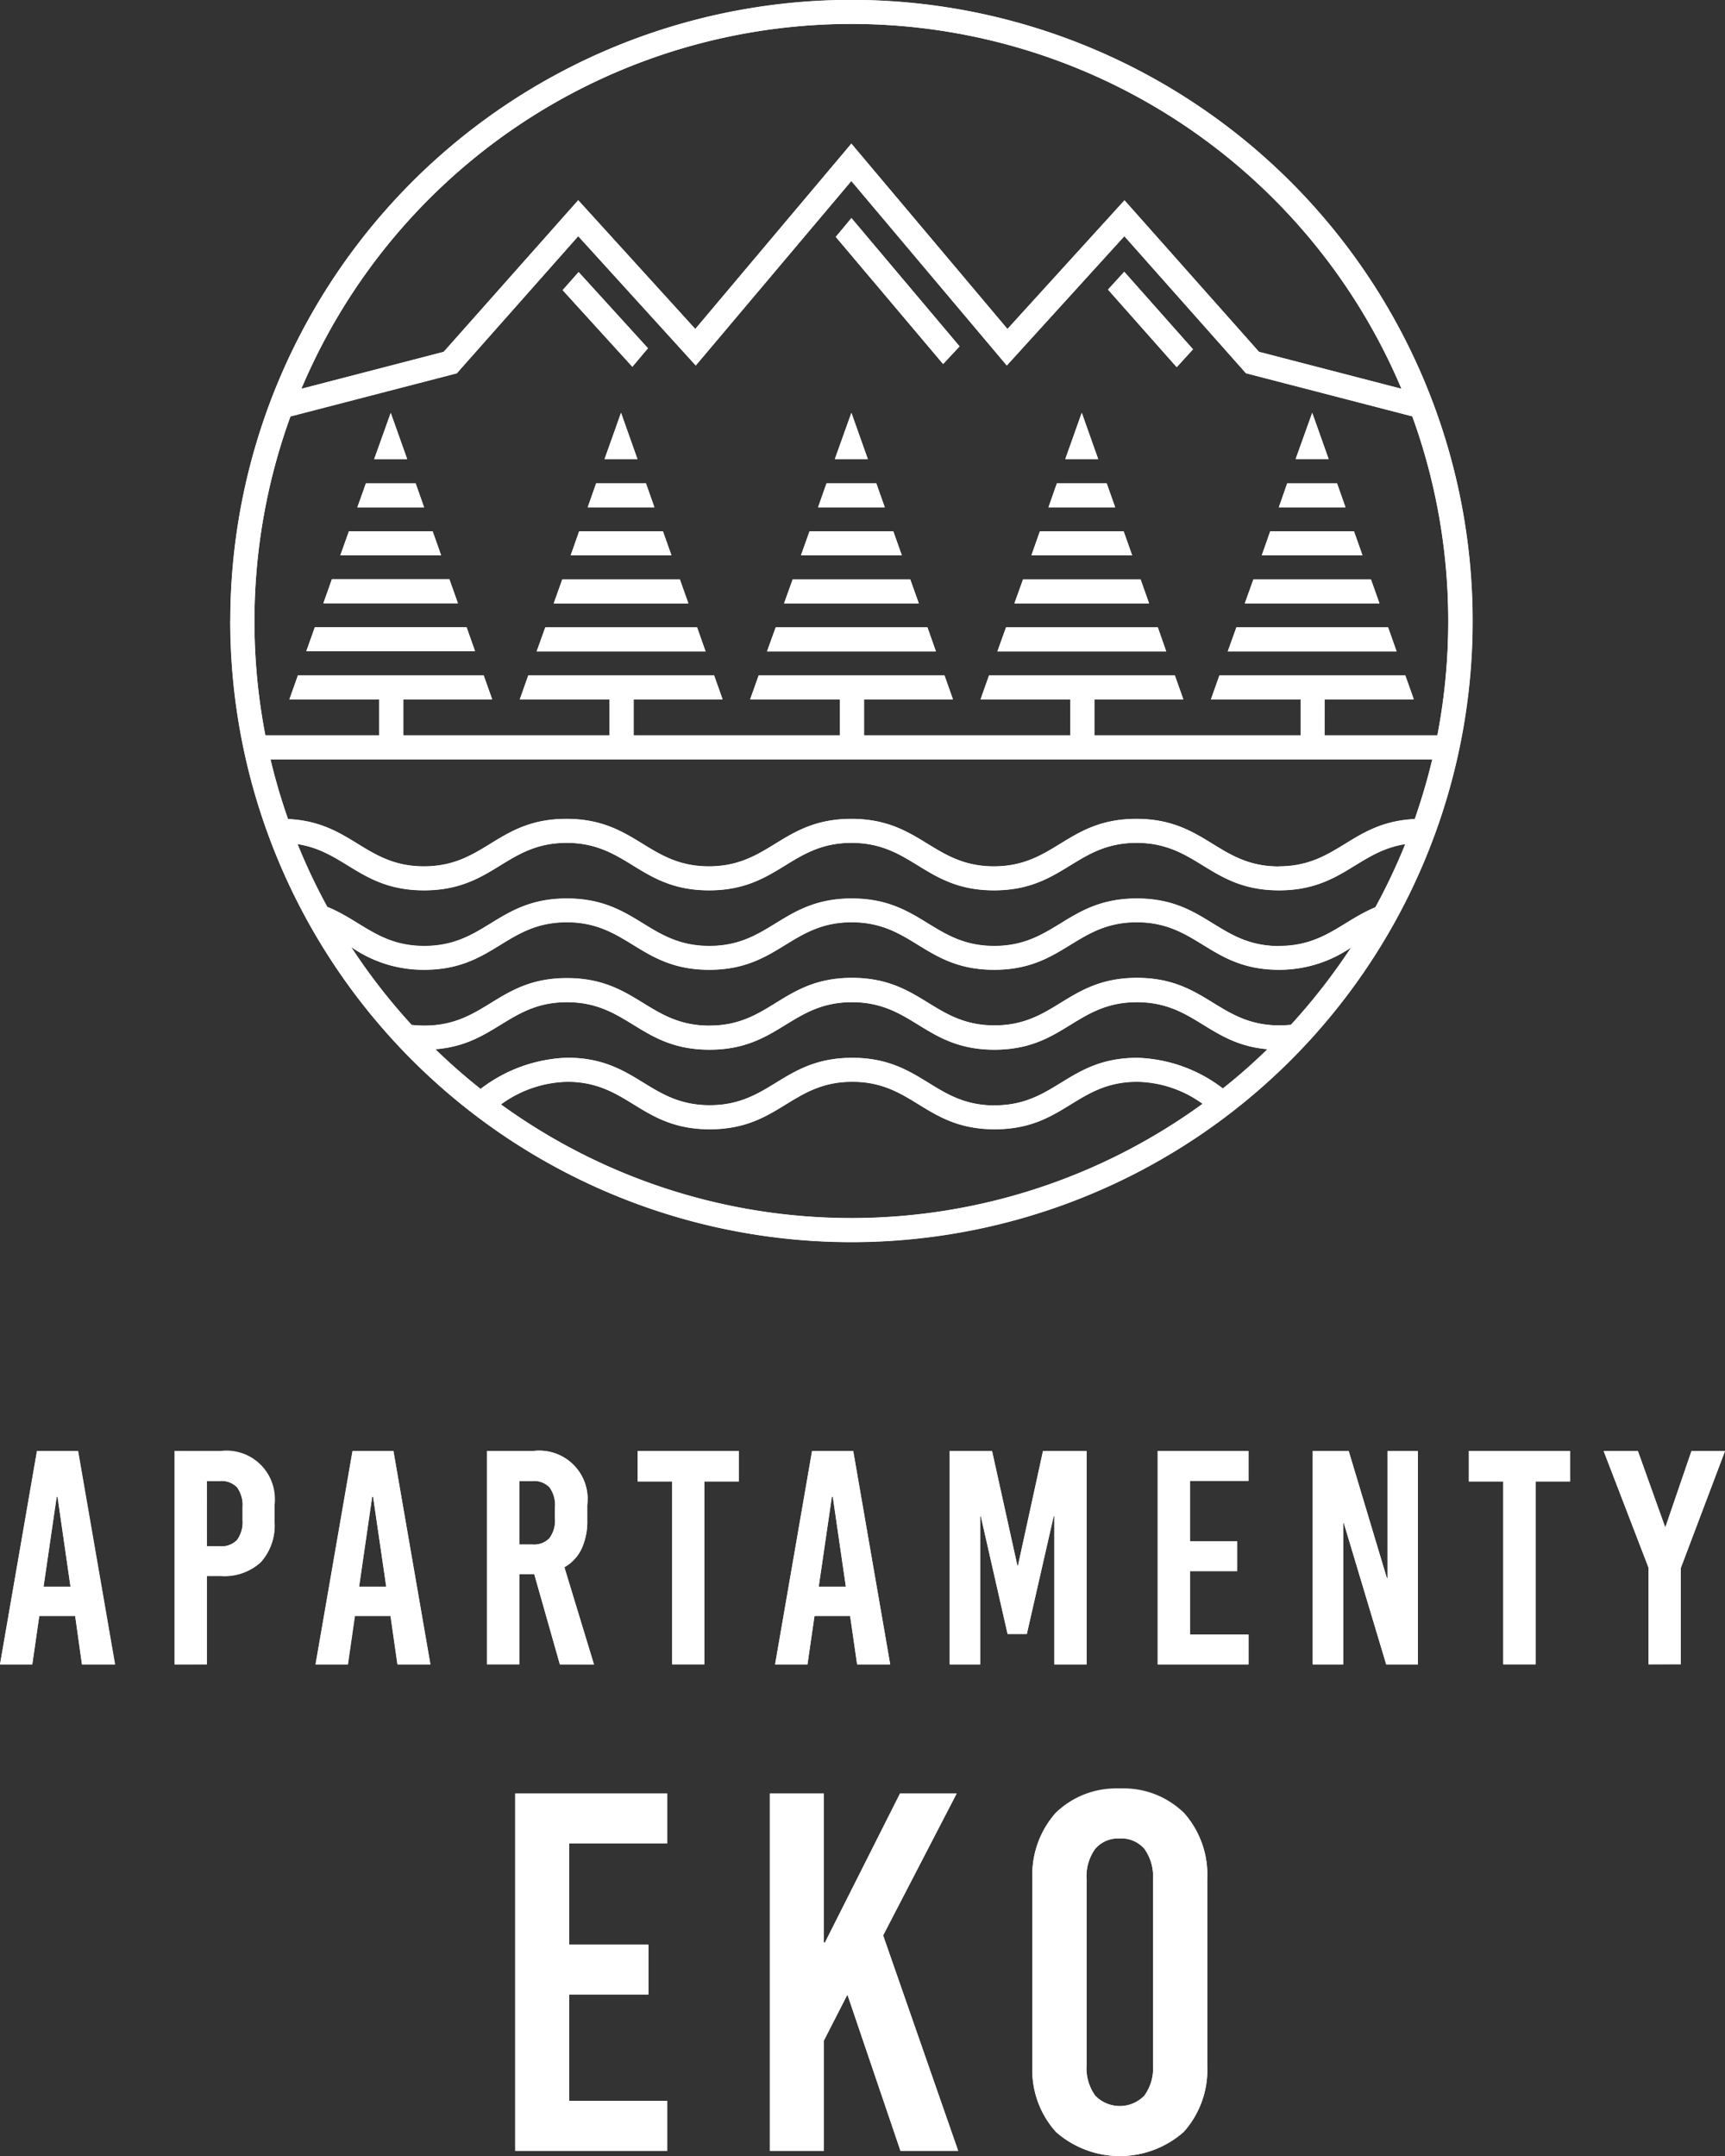 <svg xmlns="http://www.w3.org/2000/svg" xmlns:xlink="http://www.w3.org/1999/xlink" width="56" height="70.002" viewBox="0 0 56 70.002">
  <rect x="0" y="0" width="56" height="70.002" fill="#333333" stroke="none"/>
  <defs>
    <clipPath id="clip-path">
      <rect id="crop" width="56" height="70" transform="translate(0 0)" fill="none"/>
    </clipPath>
  </defs>
  <g id="apartamenty-eko" transform="translate(-1987 -10111.999)">
    <g id="Inteligentny_obiekt_wektorowy" data-name="Inteligentny obiekt wektorowy" transform="translate(1987 10112)" clip-path="url(#clip-path)">
      <g id="Warstwa_2" data-name="Warstwa 2">
        <g id="Foreground">
          <path id="Path_115" data-name="Path 115" d="M3.73,54.041l-1.2-6.928H1.2L0,54.041H1.049l.227-1.574H2.442l.22,1.574ZM1.841,48.6H1.87l.42,2.92H1.415Z" fill="#f2eee5" fill-rule="evenodd"/>
          <path id="Path_116" data-name="Path 116" d="M5.667,47.113v6.928H6.716v-2.87h.458a1.743,1.743,0,0,0,1.294-.449,1.786,1.786,0,0,0,.447-1.3v-.554a1.761,1.761,0,0,0-.447-1.3,1.765,1.765,0,0,0-1.294-.449Zm1.049.974h.426a.689.689,0,0,1,.557.206.977.977,0,0,1,.177.646v.415A.977.977,0,0,1,7.7,50a.694.694,0,0,1-.557.206H6.716Z" fill="#f2eee5" fill-rule="evenodd"/>
          <path id="Path_117" data-name="Path 117" d="M13.974,54.041l-1.2-6.928H11.447l-1.2,6.928h1.05l.227-1.574h1.157l.226,1.574ZM12.083,48.6h.031l.426,2.92h-.881Z" fill="#f2eee5" fill-rule="evenodd"/>
          <path id="Path_118" data-name="Path 118" d="M18.176,54.041h1.108l-.96-3.157a1.353,1.353,0,0,0,.553-.591,2.1,2.1,0,0,0,.189-.933v-.5a1.569,1.569,0,0,0-1.741-1.751H15.811v6.928h1.049v-2.93h.485Zm-1.317-5.954h.426a.685.685,0,0,1,.556.206.968.968,0,0,1,.177.646v.356a.968.968,0,0,1-.177.646.685.685,0,0,1-.556.206h-.426Z" fill="#f2eee5" fill-rule="evenodd"/>
          <path id="Path_119" data-name="Path 119" d="M23.984,48.1v-.989H20.7V48.1h1.119v5.938h1.047V48.1Z" fill="#f2eee5" fill-rule="evenodd"/>
          <path id="Path_120" data-name="Path 120" d="M28.9,54.041l-1.2-6.928H26.363l-1.2,6.928h1.05l.227-1.574H27.6l.227,1.574ZM27.006,48.6h.031l.424,2.92H26.58Z" fill="#f2eee5" fill-rule="evenodd"/>
          <path id="Path_121" data-name="Path 121" d="M35.275,54.041V47.113H33.86l-.812,3.722h-.02l-.821-3.722H30.832v6.928h.989v-4.81h.02l.87,3.821h.624l.871-3.821h.02v4.81Z" fill="#f2eee5" fill-rule="evenodd"/>
          <path id="Path_122" data-name="Path 122" d="M40.531,48.083v-.969H37.583v6.928h2.949v-.969h-1.9V51.012h1.534v-.969H38.63v-1.96Z" fill="#f2eee5" fill-rule="evenodd"/>
          <path id="Path_123" data-name="Path 123" d="M46.03,54.041V47.113h-.987V51.24h-.02l-1.239-4.126H42.618v6.928h.989V49.449h.018L45,54.041Z" fill="#f2eee5" fill-rule="evenodd"/>
          <path id="Path_124" data-name="Path 124" d="M50.969,48.1v-.989H47.685V48.1H48.8v5.938h1.049V48.1Z" fill="#f2eee5" fill-rule="evenodd"/>
          <path id="Path_125" data-name="Path 125" d="M54.565,50.913,56,47.113h-1.09l-.841,2.455h-.02l-.879-2.455h-1.11L53.518,50.9v3.137h1.047Z" fill="#f2eee5" fill-rule="evenodd"/>
          <path id="Path_126" data-name="Path 126" d="M21.662,59.854V58.233H16.726v11.6h4.936V68.211H18.48v-3.45h2.57V63.14H18.48V59.854Z" fill="#f2eee5" fill-rule="evenodd"/>
          <path id="Path_127" data-name="Path 127" d="M28.669,62.84l2.387-4.607H29.217L26.78,63.072h-.034V58.233H24.993v11.6h1.754v-3.58l.763-1.491,1.723,5.071h1.873Z" fill="#f2eee5" fill-rule="evenodd"/>
          <path id="Path_128" data-name="Path 128" d="M36.352,58.067a2.784,2.784,0,0,0-2.074.783A3.036,3.036,0,0,0,33.515,61v6.068a3.01,3.01,0,0,0,.763,2.149,3.14,3.14,0,0,0,4.15,0,3.023,3.023,0,0,0,.763-2.149V61a3.01,3.01,0,0,0-.763-2.149A2.775,2.775,0,0,0,36.352,58.067Zm0,1.623a.983.983,0,0,1,.8.339,1.545,1.545,0,0,1,.278.988v6.035a1.528,1.528,0,0,1-.278.986,1.111,1.111,0,0,1-1.571.03l-.03-.03a1.54,1.54,0,0,1-.278-.986V61.016a1.533,1.533,0,0,1,.278-.988A.979.979,0,0,1,36.352,59.689Z" fill="#f2eee5" fill-rule="evenodd"/>
          <path id="Path_129" data-name="Path 129" d="M27.639,0A20.165,20.165,0,1,1,7.479,20.165v0A20.161,20.161,0,0,1,27.638,0ZM16.262,35.858a19.38,19.38,0,0,0,22.781-.018,3.727,3.727,0,0,0-2.123-.716c-1.984,0-2.382,1.542-4.626,1.542s-2.647-1.542-4.625-1.542-2.384,1.542-4.626,1.542-2.648-1.542-4.626-1.542A3.779,3.779,0,0,0,16.262,35.858Zm-2.128-1.791a19.55,19.55,0,0,0,1.47,1.291,4.851,4.851,0,0,1,2.813-1.014c2.242,0,2.647,1.542,4.626,1.542s2.382-1.539,4.626-1.539,2.647,1.542,4.625,1.542,2.382-1.542,4.626-1.542a4.79,4.79,0,0,1,2.779.994,17.7,17.7,0,0,0,1.448-1.275c-1.909-.165-2.378-1.527-4.237-1.527-1.984,0-2.382,1.542-4.626,1.542s-2.647-1.542-4.625-1.542-2.384,1.542-4.626,1.542-2.648-1.542-4.626-1.542C16.537,32.539,16.075,33.916,14.135,34.067ZM11.4,30.748a19.5,19.5,0,0,0,1.966,2.531,3.558,3.558,0,0,0,.415.023c1.984,0,2.382-1.542,4.626-1.542S21.055,33.3,23.034,33.3s2.382-1.549,4.626-1.549,2.647,1.542,4.625,1.542,2.382-1.542,4.626-1.542,2.647,1.542,4.625,1.542a3.613,3.613,0,0,0,.372-.018,19.654,19.654,0,0,0,1.957-2.513,4.118,4.118,0,0,1-2.338.725c-2.242,0-2.647-1.542-4.625-1.542s-2.382,1.542-4.626,1.542-2.647-1.542-4.626-1.542-2.382,1.542-4.625,1.542-2.648-1.542-4.626-1.542-2.382,1.542-4.626,1.542A4.1,4.1,0,0,1,11.4,30.748ZM9.657,27.407a19.345,19.345,0,0,0,.966,2.041c1.1.444,1.7,1.269,3.15,1.269,1.984,0,2.382-1.542,4.626-1.542s2.647,1.542,4.626,1.542,2.382-1.542,4.625-1.542,2.648,1.542,4.626,1.542,2.382-1.542,4.626-1.542,2.647,1.542,4.625,1.542c1.436,0,2.042-.811,3.124-1.256a19.4,19.4,0,0,0,.971-2.053c-1.549.24-2.073,1.5-4.1,1.5-2.242,0-2.647-1.542-4.625-1.542s-2.384,1.542-4.626,1.542-2.647-1.542-4.626-1.542-2.382,1.542-4.625,1.542-2.648-1.542-4.626-1.542-2.382,1.542-4.626,1.542C11.731,28.91,11.209,27.645,9.657,27.407ZM9.78,12.625l4.626-1.2L18.773,6.5l3.8,4.181,5.067-6.018,5.067,6.018,3.8-4.178,4.364,4.92,4.626,1.2a19.382,19.382,0,0,0-35.714,0ZM46.5,24.656H8.782a19.236,19.236,0,0,0,.569,1.939c2.057.093,2.5,1.537,4.412,1.537,1.984,0,2.382-1.542,4.626-1.542s2.647,1.542,4.626,1.542S25.4,26.59,27.641,26.59s2.648,1.542,4.626,1.542,2.382-1.542,4.626-1.542,2.647,1.542,4.625,1.542c1.914,0,2.355-1.443,4.411-1.537a19.689,19.689,0,0,0,.569-1.939Zm-37.883-.78h3.692V22.708H9.393l.276-.779H15.7l.276.779H13.086v1.168h6.7V22.708H16.871l.276-.779h6.027l.276.779H20.565v1.168h6.7V22.708H24.35l.276-.779h6.027l.276.779H28.043v1.168h6.7V22.708H31.829l.276-.779h6.027l.276.779H35.522v1.168h6.7V22.708H39.307l.276-.779h6.027l.276.779H43v1.168h3.663a19.567,19.567,0,0,0,.354-3.713,19.361,19.361,0,0,0-1.168-6.644l-5.4-1.4L36.5,7.67l-3.816,4.2-5.047-5.99-5.05,5.99-3.816-4.2-3.942,4.453-5.4,1.4A19.5,19.5,0,0,0,8.614,23.876Zm1.606-3.511h4.925l.275.78H9.944Zm.551-1.557h3.816l.276.779H10.5Zm.553-1.557h2.718l.276.78H11.047Zm.551-1.557h1.616l.275.779H11.6Zm.807-2.29.533,1.5H12.146ZM17.7,20.371H22.63l.275.78H17.422Zm.551-1.557h3.816l.276.779H17.975ZM18.8,17.25H21.52l.276.78H18.526Zm.551-1.557h1.616l.275.779H19.078Zm.807-2.29.533,1.5H19.625Zm5.023,6.967h4.925l.275.78H24.9Zm.551-1.557H29.55l.276.779H25.453Zm.546-1.563H29l.276.78H26Zm.551-1.557h1.616l.275.779H26.557Zm.807-2.29.533,1.5H27.1Zm5.023,6.967h4.925l.275.78H32.38Zm.551-1.557h3.816l.276.779H32.932Zm.546-1.563h2.718l.276.78H33.483Zm.551-1.557h1.616l.275.779H34.036Zm.807-2.29.533,1.5H34.582Zm5.023,6.967h4.925l.275.78H39.858Zm.551-1.557h3.816l.276.779H40.411Zm.546-1.563h2.718l.276.78H40.962Zm.551-1.557h1.616l.275.779H41.514ZM42.6,13.4l.533,1.5H42.061ZM30.615,11.816,27.131,7.689l.508-.611,3.51,4.163ZM35.969,9.4l.527-.58,2.231,2.516-.528.58Zm-15.444,2.5-2.26-2.485.519-.586,2.248,2.47Z" fill="#ffffff"/>
        </g>
      </g>
    </g>
    <path id="Color_Overlay" data-name="Color Overlay" d="M2021.279,10181.216a3,3,0,0,1-.764-2.148V10173a3.029,3.029,0,0,1,.764-2.146,3.137,3.137,0,0,1,4.15,0,3.014,3.014,0,0,1,.764,2.146v6.069a3.02,3.02,0,0,1-.764,2.148,3.134,3.134,0,0,1-4.15,0Zm1.275-9.187a1.524,1.524,0,0,0-.279.986v6.036a1.513,1.513,0,0,0,.279.983.309.309,0,0,0,.028.031,1.108,1.108,0,0,0,1.572-.031,1.51,1.51,0,0,0,.279-.983v-6.036a1.545,1.545,0,0,0-.279-.986.98.98,0,0,0-.8-.34h-.059A.977.977,0,0,0,2022.554,10172.029Zm-6.322,9.8-1.722-5.072-.764,1.492v3.58h-1.753v-11.6h1.753v4.84h.033l2.438-4.84h1.84l-2.387,4.607,2.435,6.993Zm-12.506,0v-11.6h4.937v1.62h-3.184v3.286h2.571v1.62h-2.571v3.452h3.184v1.622Zm36.792-15.794v-3.136l-1.457-3.792h1.112l.879,2.456h.02l.841-2.456H2043v0l-1.434,3.795v3.128Zm-4.715,0v-5.937h-1.119v-.991h3.286v.991h-1.119v5.937Zm-3.8,0-1.38-4.592h-.018v4.592h-.989v-6.928h1.168l1.239,4.127h.021v-4.127h.986v6.928Zm-7.421,0v-6.928h2.949v.969h-1.9v1.962h1.533v.969h-1.533v2.06h1.9v.969Zm-3.358,0v-4.81h-.018l-.871,3.823h-.626l-.869-3.823h-.021v4.81h-.989v-6.928h1.375l.823,3.723h.018l.813-3.723h1.416v6.928Zm-6.4,0-.227-1.571h-1.155l-.227,1.571h-1.053l1.2-6.928h1.336l1.2,6.928Zm-1.247-2.522h.882l-.424-2.921h-.031Zm-4.761,2.522v-5.937H2007.7v-.991h3.284v.991h-1.119v5.937Zm-3.641,0-.833-2.929h-.486v2.929h-1.048v-6.928h1.513a1.571,1.571,0,0,1,1.743,1.753v.5a2.141,2.141,0,0,1-.189.933,1.354,1.354,0,0,1-.555.59l.961,3.156Zm-1.319-3.892h.427a.684.684,0,0,0,.555-.207.956.956,0,0,0,.176-.646v-.355a.959.959,0,0,0-.176-.646.69.69,0,0,0-.555-.207h-.427Zm-3.956,3.892-.225-1.571h-1.158l-.227,1.571h-1.048l1.2-6.928h1.329l1.2,6.928Zm-1.244-2.522h.882l-.427-2.921h-.031Zm-5.992,2.522v-6.928h1.508a1.57,1.57,0,0,1,1.74,1.753v.555a1.789,1.789,0,0,1-.447,1.3,1.74,1.74,0,0,1-1.293.447h-.457v2.87Zm1.05-3.833h.424a.7.7,0,0,0,.557-.207.985.985,0,0,0,.179-.646v-.414a.989.989,0,0,0-.179-.646.7.7,0,0,0-.557-.207h-.424Zm-4.055,3.833-.22-1.571h-1.165l-.227,1.571H1987l1.2-6.928h1.337l1.2,6.928Zm-1.247-2.522h.876l-.422-2.921h-.028Zm6.064-31.354a20.162,20.162,0,0,1,20.159-20.165h0a20.165,20.165,0,1,1-20.162,20.165Zm8.783,15.694a19.379,19.379,0,0,0,22.781-.018,3.707,3.707,0,0,0-2.121-.718c-1.985,0-2.384,1.543-4.628,1.543s-2.645-1.543-4.623-1.543-2.384,1.543-4.628,1.543-2.647-1.543-4.625-1.543A3.784,3.784,0,0,0,2003.261,10147.858Zm16.032.033c1.978,0,2.384-1.543,4.628-1.543a4.791,4.791,0,0,1,2.78.994,18.172,18.172,0,0,0,1.446-1.275c-1.909-.166-2.376-1.528-4.237-1.528-1.983,0-2.382,1.544-4.625,1.544s-2.647-1.544-4.625-1.544-2.384,1.544-4.625,1.544-2.65-1.544-4.628-1.544c-1.87,0-2.333,1.377-4.273,1.528a19.509,19.509,0,0,0,1.469,1.29,4.877,4.877,0,0,1,2.813-1.012c2.241,0,2.645,1.541,4.625,1.541s2.384-1.538,4.628-1.538S2017.318,10147.892,2019.293,10147.892Zm-9.258-2.589c1.978,0,2.382-1.551,4.625-1.551s2.647,1.544,4.625,1.544,2.382-1.544,4.625-1.544,2.647,1.544,4.625,1.544c.125,0,.248-.008.373-.019a19.969,19.969,0,0,0,1.957-2.515,4.117,4.117,0,0,1-2.338.727c-2.244,0-2.647-1.544-4.625-1.544s-2.384,1.544-4.628,1.544-2.647-1.544-4.625-1.544-2.382,1.544-4.625,1.544-2.647-1.544-4.625-1.544-2.384,1.544-4.628,1.544a4.1,4.1,0,0,1-2.371-.741,19.676,19.676,0,0,0,1.965,2.532,3.721,3.721,0,0,0,.417.022c1.983,0,2.382-1.543,4.625-1.543S2008.055,10145.3,2010.035,10145.3Zm18.493-2.588c1.434,0,2.042-.808,3.123-1.255a19.769,19.769,0,0,0,.971-2.052c-1.549.237-2.072,1.5-4.1,1.5-2.244,0-2.647-1.54-4.625-1.54s-2.384,1.54-4.625,1.54-2.647-1.54-4.628-1.54-2.382,1.54-4.625,1.54-2.647-1.54-4.625-1.54-2.382,1.54-4.625,1.54c-2.034,0-2.555-1.265-4.106-1.5a19.091,19.091,0,0,0,.966,2.039c1.1.444,1.7,1.268,3.148,1.268,1.985,0,2.384-1.541,4.628-1.541s2.645,1.541,4.625,1.541,2.384-1.541,4.625-1.541,2.647,1.541,4.625,1.541,2.384-1.541,4.628-1.541S2026.548,10142.715,2028.528,10142.715Zm-.01-2.584c1.914,0,2.353-1.44,4.411-1.535q.333-.955.57-1.939h-37.717a19.691,19.691,0,0,0,.57,1.939c2.057.092,2.5,1.535,4.413,1.535,1.983,0,2.382-1.541,4.625-1.541s2.647,1.541,4.625,1.541,2.384-1.541,4.625-1.541,2.65,1.541,4.628,1.541,2.382-1.541,4.625-1.541S2026.54,10140.131,2028.518,10140.131Zm1.482-4.254h3.664a19.57,19.57,0,0,0-.815-10.357l-5.4-1.4-3.945-4.451-3.815,4.193-5.047-5.99-5.052,5.99-3.815-4.193-3.943,4.451-5.4,1.4a19.5,19.5,0,0,0-.815,10.357h3.7v-1.168h-2.916l.276-.779h6.028l.276.779h-2.885v1.168h6.7v-1.168h-2.913l.276-.779h6.028l.276.779h-2.887v1.168h6.7v-1.168h-2.916l.279-.779h6.026l.276.779h-2.885v1.168h6.7v-1.168h-2.916l.276-.779h6.028l.276.779h-2.885v1.168h6.7v-1.168h-2.913l.276-.779h6.028l.276.779H2030Zm-2.126-12.45,4.625,1.2a19.382,19.382,0,0,0-35.714,0l4.62-1.2,4.367-4.922,3.8,4.181,5.067-6.018,5.067,6.018,3.8-4.178Zm-1.014,9.726.281-.782h4.924l.276.782Zm-7.479,0,.281-.782h4.927l.273.782Zm-7.479,0,.284-.782h4.924l.276.782Zm-7.479,0,.284-.782h4.924l.276.782Zm-7.477-.008.276-.779h4.924l.276.779Zm30.467-1.554.281-.776h3.815l.276.776Zm-7.479,0,.281-.776h3.815l.276.776Zm-7.477,0,.279-.776h3.815l.279.776Zm-7.479,0,.281-.776h3.815l.276.776Zm-7.479,0,.276-.779h3.815l.276.779Zm30.465-1.556.276-.779h2.719l.276.779Zm-7.477,0,.276-.779h2.719l.276.779Zm-7.479,0,.276-.779H2016l.276.779Zm-7.479,0,.276-.779h2.719l.276.779Zm-7.477,0,.276-.779h2.719l.276.779Zm30.467-1.56.273-.776h1.618l.273.776Zm-7.479,0,.276-.776h1.615l.276.776Zm-7.48,0,.276-.776h1.615l.276.776Zm-7.477,0,.273-.776h1.618l.273.776Zm-7.479,0,.276-.776h1.615l.273.776Zm30.46-1.563.537-1.5.532,1.5Zm-7.477,0,.537-1.5.531,1.5Zm-7.479,0,.537-1.5.531,1.5Zm-7.479,0,.537-1.5.531,1.5Zm-7.477,0,.534-1.5.534,1.5Zm23.823-5.5.526-.58,2.231,2.517-.529.58Zm-17.706.018.519-.585,2.249,2.471-.506.6Zm8.867-1.732.509-.61,3.509,4.165-.534.572Z" fill="#ffffff"/>
  </g>
</svg>
